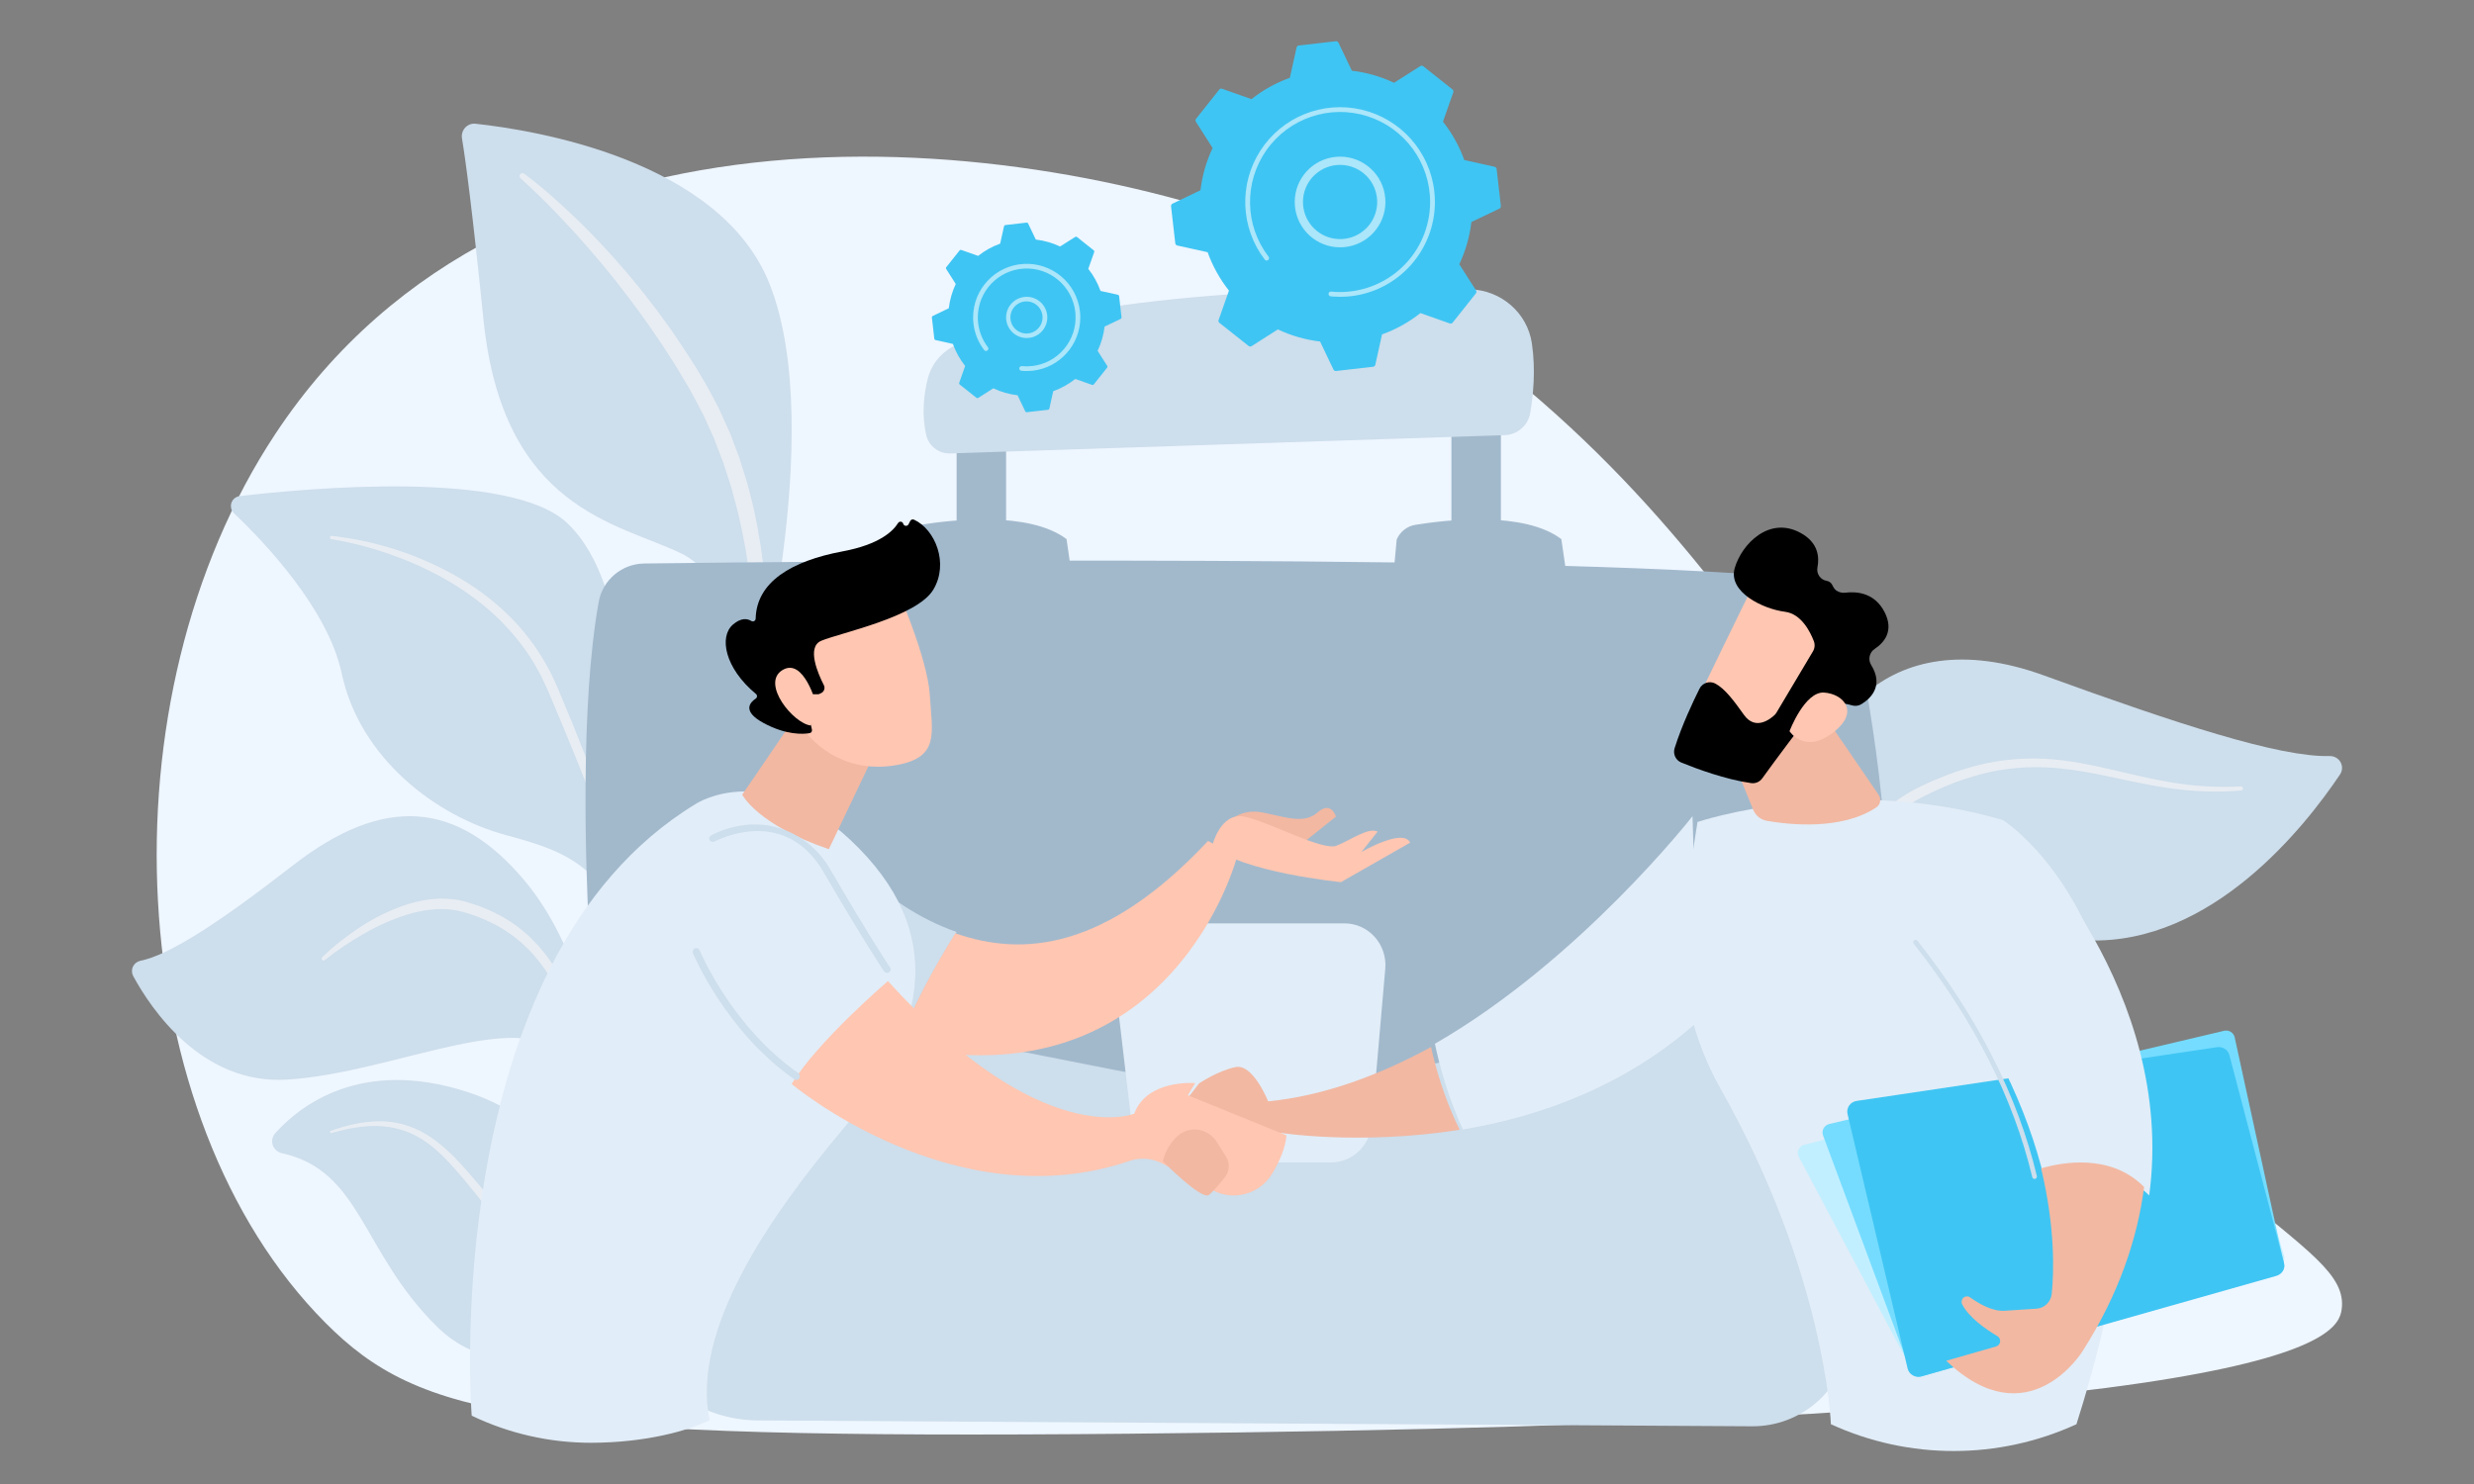 <svg xmlns="http://www.w3.org/2000/svg" xmlns:xlink="http://www.w3.org/1999/xlink" width="300px" height="180px" viewBox="0 0 300 180"><rect x="0" y="0" width="300" height="180" fill="#808080" stroke="none"/><title>people</title><g id="people" stroke="none" stroke-width="1" fill="none" fill-rule="evenodd"><g><rect id="Rectangle" x="0" y="0" width="300" height="180"></rect><g id="Illustration" transform="translate(16, 5)" fill-rule="nonzero"><path d="M267.951,153.835 C267.467,157.301 262.515,167.594 120.999,168.9 C47.74,169.582 34.9,166.949 23.452,155.437 C-1.289,130.556 -3.92,79.832 17.401,47.613 C46.167,4.141 107.836,10.747 140.769,23.813 C144.461,25.276 147.426,26.667 150.297,28.472 C201.467,60.643 201.648,94.477 254.547,138.953 C263.804,146.737 268.538,149.637 267.951,153.835 Z" id="Path" fill="#EEF6FF"></path><path d="M200.87,155.688 C200.706,156.23 199.879,156.009 200.015,155.461 C202.635,144.945 201.984,149.517 204.178,140.555 C209.658,118.151 203.922,107.43 203.497,95.574 C203.072,83.719 212.339,69.837 231.857,76.929 C247.796,82.72 260.369,86.867 266.51,86.706 C267.052,86.694 267.557,86.98 267.819,87.448 C268.081,87.915 268.057,88.487 267.758,88.932 C263.481,95.314 252.22,109.559 237.242,109.064 C217.96,108.424 218.308,103.251 213.69,107.772 C209.073,112.292 208.694,117.209 207.908,126.42 C207.228,134.354 207.181,134.952 200.87,155.688 Z" id="Path" fill="#CDDEEC"></path><path d="M208.284,118.562 C207.903,117.113 207.609,115.642 207.403,114.157 C207.188,112.678 207.057,111.188 207.011,109.694 C206.938,106.708 207.209,103.675 208.091,100.769 C208.534,99.31 209.152,97.91 209.933,96.6 C210.718,95.281 211.696,94.086 212.834,93.054 C213.981,92.042 215.26,91.19 216.635,90.52 C217.309,90.201 217.977,89.866 218.67,89.588 C219.352,89.284 220.054,89.026 220.753,88.764 C222.165,88.26 223.608,87.85 225.074,87.538 C226.547,87.244 228.042,87.069 229.543,87.016 C231.04,86.966 232.538,87.033 234.025,87.216 C235.506,87.395 236.968,87.669 238.414,87.981 C241.303,88.611 244.14,89.359 247.019,89.851 C249.896,90.364 252.822,90.545 255.739,90.389 L255.739,90.389 C255.875,90.383 255.99,90.486 255.999,90.621 C256.009,90.756 255.908,90.874 255.773,90.887 C252.814,91.124 249.838,91.02 246.903,90.577 C243.968,90.156 241.097,89.442 238.227,88.879 C235.357,88.316 232.467,87.935 229.585,88.08 C228.146,88.151 226.715,88.338 225.306,88.64 C223.897,88.958 222.512,89.37 221.158,89.874 C220.485,90.135 219.81,90.397 219.152,90.7 C218.484,90.981 217.845,91.311 217.192,91.629 C215.925,92.258 214.747,93.053 213.69,93.992 C211.599,95.892 210.172,98.434 209.356,101.154 C208.541,103.874 208.247,106.781 208.311,109.664 C208.346,111.111 208.456,112.555 208.641,113.99 C208.821,115.421 209.086,116.839 209.436,118.238 L209.436,118.261 C209.512,118.578 209.32,118.898 209.004,118.98 C208.688,119.063 208.364,118.878 208.275,118.564 L208.284,118.562 Z" id="Path" fill="#E8EDF3"></path><path d="M212.166,155.631 C212.678,155.544 213.181,155.41 213.669,155.23 C214.166,155.054 214.653,154.851 215.127,154.62 C216.075,154.155 216.989,153.622 217.862,153.026 C219.609,151.824 221.244,150.465 222.75,148.968 C225.785,145.981 228.394,142.576 230.872,139.061 C232.121,137.307 233.348,135.529 234.684,133.81 C236.02,132.091 237.497,130.44 239.313,129.164 C240.219,128.523 241.209,128.011 242.254,127.643 C243.297,127.284 244.385,127.074 245.487,127.02 C247.679,126.905 249.838,127.303 251.904,127.895 C251.974,127.919 252.013,127.992 251.996,128.064 C251.978,128.136 251.909,128.183 251.836,128.172 L251.836,128.172 C249.757,127.717 247.627,127.404 245.533,127.61 C244.495,127.71 243.473,127.945 242.494,128.308 C241.522,128.68 240.606,129.185 239.772,129.81 C238.089,131.054 236.715,132.696 235.433,134.396 C234.15,136.096 232.954,137.894 231.722,139.664 C230.489,141.434 229.203,143.192 227.861,144.892 C227.518,145.313 227.161,145.725 226.811,146.141 C226.461,146.557 226.115,146.976 225.738,147.369 L224.627,148.565 L223.455,149.704 C221.879,151.216 220.151,152.559 218.298,153.709 C217.37,154.283 216.395,154.775 215.383,155.18 C214.365,155.582 213.327,155.921 212.202,155.999 C212.102,156.01 212.012,155.937 212.001,155.836 C211.99,155.736 212.062,155.645 212.162,155.634 L212.166,155.631 Z" id="Path" fill="#FFFFFF" opacity="0.5"></path><path d="M63,154.823 C63,154.823 46.923,165.696 37.007,155.927 C27.789,146.846 27.868,137.002 18.175,134.869 C17.655,134.751 17.237,134.375 17.073,133.88 C16.91,133.384 17.025,132.842 17.376,132.45 C20.378,129.105 27.773,123.295 40.609,127.432 C58.035,133.037 63,154.823 63,154.823 Z" id="Path" fill="#CDDEEC"></path><path d="M61.82,155 C60.786,155 59.823,154.76 58.87,154.463 C57.923,154.162 57.004,153.778 56.124,153.318 C54.37,152.4 52.717,151.302 51.193,150.041 L50.059,149.093 L48.978,148.088 C48.612,147.758 48.272,147.403 47.925,147.052 C47.578,146.702 47.234,146.352 46.898,145.996 C45.57,144.559 44.308,143.057 43.082,141.544 C41.856,140.03 40.666,138.496 39.398,137.05 C38.13,135.605 36.796,134.218 35.199,133.205 C34.406,132.699 33.547,132.303 32.646,132.029 C31.737,131.762 30.798,131.611 29.85,131.58 C27.94,131.515 26.023,131.915 24.159,132.439 L24.159,132.439 C24.092,132.448 24.028,132.408 24.007,132.344 C23.986,132.28 24.014,132.21 24.073,132.178 C25.915,131.525 27.854,131.036 29.862,131.002 C30.868,130.983 31.872,131.105 32.844,131.365 C33.818,131.63 34.75,132.028 35.616,132.545 C37.346,133.58 38.79,134.979 40.107,136.43 C41.424,137.88 42.645,139.407 43.883,140.899 C46.342,143.897 48.912,146.781 51.838,149.278 C53.292,150.528 54.854,151.648 56.507,152.624 C57.333,153.107 58.193,153.531 59.079,153.893 C59.522,154.073 59.974,154.228 60.434,154.357 C60.886,154.492 61.35,154.585 61.819,154.637 L61.84,154.637 C61.934,154.648 62.004,154.729 62,154.824 C61.996,154.918 61.919,154.993 61.824,154.996 L61.82,155 Z" id="Path" fill="#E8EDF3"></path><path d="M75.153,82 C75.153,82 74.243,65.848 66.634,62.139 C59.025,58.429 44.994,56.883 42.631,33.778 C41.248,20.252 40.448,14.355 40.021,11.788 C39.943,11.316 40.085,10.833 40.406,10.483 C40.727,10.134 41.19,9.958 41.656,10.009 C48.643,10.76 71.432,14.352 77.362,29.554 C84.39,47.576 75.153,82 75.153,82 Z" id="Path" fill="#CDDEEC"></path><path d="M47.557,16.064 C49.901,17.811 52.048,19.765 54.138,21.779 L54.914,22.542 L55.675,23.322 C56.184,23.84 56.691,24.361 57.181,24.897 C58.178,25.955 59.124,27.056 60.081,28.151 C61.008,29.271 61.945,30.383 62.818,31.546 C63.719,32.688 64.566,33.872 65.414,35.054 C67.059,37.461 68.671,39.869 70.063,42.456 C70.408,43.105 70.765,43.748 71.101,44.401 L72.013,46.406 L72.468,47.409 L72.865,48.437 L73.638,50.5 L74.3,52.596 L74.626,53.646 L74.9,54.703 C75.079,55.411 75.271,56.119 75.43,56.831 L75.864,58.98 C76.924,64.731 77.303,70.572 76.741,76.418 C76.716,76.762 76.418,77.021 76.073,76.999 C75.728,76.977 75.466,76.682 75.485,76.338 L75.485,76.298 C75.583,73.459 75.498,70.617 75.228,67.79 C74.967,64.958 74.549,62.143 73.977,59.357 L73.516,57.279 C73.345,56.59 73.15,55.91 72.972,55.224 L72.701,54.191 L72.376,53.18 L71.722,51.161 L70.961,49.178 L70.59,48.193 L70.154,47.227 L69.283,45.295 C68.961,44.668 68.621,44.05 68.29,43.426 C67.655,42.171 66.88,40.962 66.158,39.734 C65.8,39.117 65.392,38.531 65.011,37.927 C64.631,37.323 64.251,36.72 63.836,36.139 C62.246,33.76 60.539,31.473 58.782,29.215 C57.884,28.104 56.989,26.987 56.05,25.911 C55.594,25.36 55.122,24.823 54.644,24.289 L53.931,23.484 L53.202,22.691 C51.266,20.584 49.243,18.532 47.121,16.624 L47.111,16.615 C46.975,16.486 46.962,16.275 47.081,16.13 C47.2,15.986 47.411,15.958 47.564,16.065 L47.557,16.064 Z" id="Path" fill="#E8EDF3"></path><path d="M77.893,153.975 C79.407,154.839 64.361,133.283 61.289,100.733 C59.842,85.39 61.024,66.366 52.818,58.485 C45.991,51.926 21.194,54.222 13.068,55.178 C12.603,55.232 12.211,55.549 12.062,55.992 C11.914,56.435 12.036,56.923 12.374,57.245 C16.021,60.717 23.774,68.854 25.436,76.666 C27.623,86.96 36.851,94.005 45.369,96.293 C53.886,98.581 58.585,100.574 61.907,114.61 C65.228,128.646 73.593,151.521 77.893,153.975 Z" id="Path" fill="#CDDEEC"></path><path d="M24.22,60 C29.431,60.575 34.474,62.182 39.052,64.727 C41.358,65.997 43.49,67.557 45.396,69.368 C47.311,71.195 48.941,73.296 50.233,75.601 L50.707,76.47 C50.864,76.76 50.992,77.064 51.136,77.361 C51.279,77.658 51.42,77.961 51.544,78.258 L51.92,79.15 C52.425,80.34 52.921,81.534 53.409,82.731 C54.385,85.123 55.321,87.531 56.216,89.953 C58.013,94.796 59.657,99.695 60.992,104.695 C61.025,104.824 60.948,104.957 60.818,104.992 C60.692,105.025 60.562,104.955 60.52,104.833 L60.52,104.825 C59.708,102.388 58.852,99.962 57.95,97.548 C57.048,95.133 56.129,92.73 55.194,90.336 L53.767,86.756 L52.302,83.186 C51.815,81.995 51.317,80.808 50.808,79.626 L50.43,78.738 C50.305,78.441 50.163,78.163 50.03,77.877 C49.897,77.591 49.773,77.3 49.631,77.023 L49.183,76.192 C47.985,73.973 46.387,71.985 44.605,70.196 C43.7,69.309 42.739,68.481 41.726,67.719 L41.348,67.428 L40.959,67.154 C40.693,66.971 40.444,66.782 40.179,66.605 C39.646,66.259 39.113,65.905 38.565,65.586 C36.362,64.287 34.037,63.203 31.624,62.352 C29.212,61.472 26.722,60.819 24.188,60.4 L24.175,60.4 C24.065,60.385 23.987,60.284 24.002,60.174 C24.017,60.064 24.118,59.987 24.228,60.002 L24.22,60 Z" id="Path" fill="#E8EDF3"></path><path d="M63.905,155.984 C64.834,156.472 58.663,145.874 58.195,136.536 C57.726,127.199 55.604,111.267 47.536,101.73 C39.469,92.192 30.625,91.326 19.486,99.993 C10.204,107.215 4.414,110.855 1.018,111.538 C0.621,111.621 0.287,111.887 0.117,112.255 C-0.052,112.623 -0.037,113.049 0.158,113.404 C2.335,117.405 8.493,126.594 18.831,125.947 C32.019,125.122 48.001,116.57 52.873,123.705 C57.746,130.839 57.123,134.832 57.269,138.211 C57.415,141.59 57.746,152.744 63.905,155.984 Z" id="Path" fill="#CDDEEC"></path><path d="M23.063,111.121 C23.775,110.421 24.525,109.765 25.309,109.154 C26.09,108.539 26.893,107.953 27.73,107.418 C29.404,106.318 31.201,105.435 33.082,104.791 C34.038,104.471 35.02,104.241 36.015,104.104 C37.026,103.97 38.049,103.966 39.061,104.09 C39.315,104.133 39.571,104.158 39.822,104.217 C40.073,104.276 40.329,104.328 40.571,104.399 L42.001,104.858 L43.397,105.423 L44.75,106.098 C46.527,107.075 48.123,108.372 49.463,109.928 C50.809,111.47 51.858,113.248 52.721,115.085 L53.045,115.777 C53.157,116.005 53.237,116.246 53.335,116.481 C53.518,116.955 53.714,117.426 53.886,117.902 L54.363,119.345 C54.532,119.824 54.64,120.321 54.775,120.808 C55.293,122.762 55.701,124.746 55.998,126.749 C56.012,126.865 55.938,126.972 55.828,126.995 C55.718,127.019 55.609,126.951 55.577,126.839 L55.577,126.839 C55.116,124.89 54.675,122.939 54.046,121.051 C53.761,120.098 53.396,119.176 53.064,118.246 C52.883,117.786 52.674,117.339 52.487,116.885 C52.386,116.661 52.3,116.427 52.185,116.21 L51.853,115.554 C50.986,113.808 49.902,112.189 48.628,110.737 C47.35,109.313 45.848,108.126 44.186,107.226 L42.916,106.603 L41.595,106.064 L40.244,105.637 C40.02,105.571 39.801,105.528 39.579,105.47 C39.356,105.412 39.13,105.394 38.905,105.354 C37.992,105.235 37.068,105.232 36.154,105.346 C35.226,105.453 34.308,105.645 33.413,105.921 C31.594,106.492 29.841,107.264 28.181,108.224 C27.345,108.703 26.516,109.204 25.711,109.747 C24.906,110.29 24.116,110.866 23.359,111.468 L23.353,111.468 C23.259,111.538 23.129,111.521 23.054,111.43 C22.979,111.339 22.983,111.204 23.063,111.117 L23.063,111.121 Z" id="Path" fill="#E8EDF3"></path><path d="M58,101 L59.617,151.442 C59.9,160.237 67.101,167.236 75.922,167.288 L196.429,168 C202.311,168.05 207.333,163.753 208.207,157.922 C210.091,145.184 212.492,122.392 209.789,101 L58,101 Z" id="Path" fill="#CDDEEC"></path><path d="M93,64.397 L93.366,60.433 C93.777,59.487 94.633,58.817 95.64,58.654 C99.426,58.043 108.812,56.97 113.331,60.393 L114,65 L93,64.397 Z" id="Path" fill="#A2B9CC"></path><path d="M104.257,61.836 C103.429,62.055 102.564,62.055 101.737,61.836 C100.718,61.573 100.001,60.606 100,59.495 L100,47 L106,47 L106,59.487 C105.999,60.602 105.279,61.572 104.257,61.836 L104.257,61.836 Z" id="Path" fill="#A2B9CC"></path><path d="M153,64.397 L153.365,60.433 C153.777,59.486 154.637,58.815 155.646,58.654 C159.429,58.043 168.814,56.97 173.331,60.393 L174,65 L153,64.397 Z" id="Path" fill="#A2B9CC"></path><path d="M164.257,61.839 C163.429,62.054 162.564,62.054 161.737,61.839 C160.718,61.581 160.001,60.633 160,59.544 L160,46 L166,46 L166,59.536 C165.999,60.629 165.279,61.58 164.257,61.839 Z" id="Path" fill="#A2B9CC"></path><path d="M99.241,49.998 L166.451,47.78 C167.982,47.737 169.273,46.63 169.547,45.128 C169.914,43.031 170.24,39.89 169.756,36.634 C169.205,32.932 166.011,30.182 162.248,30.093 C149.71,29.795 117.792,29.804 100.199,36.742 C98.342,37.474 96.958,39.059 96.487,40.993 C96.038,42.834 95.739,45.294 96.326,47.798 C96.651,49.128 97.869,50.048 99.241,49.998 L99.241,49.998 Z" id="Path" fill="#CDDEEC"></path><path d="M62.14,63.349 C83.663,63.077 176.761,62.107 203.805,65.342 C206.128,65.612 208.025,67.307 208.537,69.57 C210.132,76.732 213.349,93.37 212.969,109.864 C212.901,112.115 211.257,114.014 209.022,114.421 L147.292,126 L125.364,126 L59.582,113.034 C57.269,112.585 55.559,110.634 55.435,108.3 C55.007,99.999 54.338,80.532 56.603,68 C57.083,65.333 59.408,63.38 62.14,63.349 L62.14,63.349 Z" id="Path" fill="#A2B9CC"></path><path d="M145.386,136 L126.185,136 C123.675,136.005 121.557,134.092 121.252,131.545 L119.034,112.656 C118.868,111.217 119.313,109.775 120.256,108.694 C121.199,107.612 122.55,106.996 123.967,107 L147.032,107 C148.423,106.996 149.752,107.59 150.693,108.636 C151.634,109.683 152.102,111.086 151.981,112.502 L150.334,131.391 C150.101,134.006 147.953,136.005 145.386,136 L145.386,136 Z" id="Path" fill="#E1EDF8"></path><path d="M137.773,128.586 C137.773,128.586 135.959,124.008 133.84,124.428 C131.722,124.848 129.404,126.408 129.404,126.408 L126,130.821 C126,130.821 135.554,134.432 138.915,132.357 C138.915,132.357 148.675,133.975 161,132.036 C159.215,128.424 158.152,124.807 157.53,122 C151.286,125.394 144.562,127.925 137.773,128.586 Z" id="Path" fill="#F2B8A2"></path><path d="M189.234,94 C189.234,94 175.571,111.491 158,121.599 C158.609,124.508 159.65,128.257 161.393,132 C170.508,130.48 181.057,126.852 190,118.789 L189.234,94 Z" id="Path" fill="#E1EDF8"></path><path d="M85,97 L85.873,120.022 C88.195,120.814 90.562,121.474 92.961,122 C94.368,117.554 97.464,112.099 100,108.043 C90.683,104.809 85,97 85,97 Z" id="Path" fill="#CDDEEC"></path><path d="M130.486,97 C118.057,110.276 107.999,111.056 99.845,108.201 C97.379,112.177 94.368,117.522 93,121.879 C126.186,129.117 134,98.933 134,98.933 L130.486,97 Z" id="Path" fill="#FFC6B1"></path><path d="M133,94.654 C133,94.654 134.44,93.038 137.089,93.546 C139.738,94.054 142.107,95.021 143.764,93.546 C145.421,92.072 146,94.05 146,94.05 L141.046,98 L133,94.654 Z" id="Path" fill="#F2B8A2"></path><path d="M131,97.579 C131,97.579 131.964,93.493 134.868,94.053 C137.772,94.612 144.363,98.249 146.062,97.579 C147.761,96.908 149.933,95.306 151.048,95.872 L149.084,98.345 C149.084,98.345 154.131,95.392 155,97.206 L146.603,102 C146.603,102 134.317,100.762 131,97.579 Z" id="Path" fill="#FFC6B1"></path><path d="M41.2,166.713 C41.2,166.713 36.877,111.611 68.393,92.495 C68.393,92.495 77.204,86.702 88.184,97.922 C99.164,109.142 95.628,120.8 86.413,131.724 C77.198,142.649 67.815,156.343 70.048,167.267 C67.433,168.525 62.364,169.987 55.688,170 C50.672,170.007 45.719,168.883 41.2,166.713 L41.2,166.713 Z" id="Path" fill="#E1EDF8"></path><path d="M84.141,76 C84.134,76.723 74,91.386 74,91.386 C74,91.386 75.82,95.036 84.503,98 L92,82.306 L84.141,76 Z" id="Path" fill="#F2B8A2"></path><path d="M80,126.482 C80,126.482 99.688,143.048 120.947,135.819 C122.262,135.364 123.706,135.474 124.938,136.122 L131.05,139.365 C133.616,140.726 136.793,139.832 138.281,137.33 C139.131,135.904 139.862,134.274 140,132.712 L128.04,127.847 L128.922,126.375 C128.922,126.375 123.083,125.877 121.547,130.079 C121.547,130.079 110.426,134.727 91.669,114 C91.68,114.003 83.168,121.273 80,126.482 Z" id="Path" fill="#FFC6B1"></path><path d="M80.577,126 C80.49,126 80.405,125.973 80.333,125.922 C71.999,120.112 68.079,110.732 68.039,110.638 C67.974,110.489 67.991,110.315 68.086,110.183 C68.18,110.051 68.336,109.983 68.493,110.004 C68.651,110.025 68.785,110.133 68.843,110.285 C68.88,110.378 72.706,119.519 80.818,125.176 C80.97,125.289 81.036,125.49 80.981,125.675 C80.925,125.861 80.761,125.989 80.573,125.993 L80.577,126 Z" id="Path" fill="#CDDEEC"></path><path d="M91.563,113 C91.416,113 91.279,112.929 91.2,112.811 C91.175,112.773 88.666,109.022 83.886,100.807 C82.43,98.303 80.521,96.723 78.208,96.101 C74.375,95.07 70.676,97.046 70.644,97.066 C70.437,97.179 70.174,97.109 70.056,96.91 C69.939,96.712 70.011,96.459 70.219,96.346 C70.382,96.257 73.924,94.218 78.109,95.332 C80.654,96.014 83.072,97.7 84.645,100.404 C89.408,108.591 91.906,112.325 91.93,112.361 C92.017,112.489 92.023,112.651 91.948,112.785 C91.872,112.918 91.726,113.001 91.568,113 L91.563,113 Z" id="Path" fill="#CDDEEC"></path><path d="M92.602,66 C92.602,66 96.486,74.741 96.752,79.328 C97.019,83.915 98.023,86.894 92.602,87.817 C87.181,88.74 82.614,86.099 80.136,81.528 C80.136,81.528 76.252,74.487 77.129,71.604 C78.006,68.72 92.602,66 92.602,66 Z" id="Path" fill="#FFC6B1"></path><path d="M83.269,79.208 L83.559,79.076 C83.737,78.997 83.874,78.848 83.939,78.664 C84.004,78.479 83.99,78.276 83.901,78.102 C83.182,76.695 81.779,73.472 83.592,72.719 C85.929,71.751 95.184,69.842 97.176,66.519 C99.094,63.328 97.394,59.206 94.839,58.035 C94.67,57.953 94.467,58.02 94.378,58.186 L94.168,58.596 C94.101,58.722 93.966,58.795 93.826,58.78 C93.685,58.766 93.567,58.667 93.528,58.53 L93.528,58.53 C93.491,58.397 93.38,58.298 93.245,58.279 C93.11,58.259 92.976,58.322 92.903,58.439 C92.289,59.433 90.632,61.044 86.2,61.873 C79.902,63.049 75.738,65.626 75.634,70.028 C75.632,70.156 75.561,70.273 75.45,70.333 C75.338,70.393 75.203,70.387 75.097,70.317 C74.632,70.031 73.887,69.897 72.893,70.743 C71.164,72.213 71.872,76.027 75.664,79.168 C75.75,79.237 75.8,79.343 75.796,79.454 C75.793,79.565 75.737,79.668 75.647,79.731 C74.96,80.183 73.934,81.259 76.59,82.695 C79.333,84.18 81.387,84.059 82.177,83.927 C82.271,83.911 82.354,83.857 82.407,83.777 C82.46,83.697 82.478,83.599 82.457,83.505 L81.614,79.636 C81.592,79.532 81.617,79.424 81.683,79.341 C81.748,79.258 81.848,79.21 81.953,79.209 L83.269,79.208 Z" id="Path" fill="#000000"></path><path d="M83,80.459 C83,80.459 81.481,74.661 78.863,76.288 C76.245,77.914 80.222,82.784 82.327,83 L83,80.459 Z" id="Path" fill="#FFC6B1"></path><path d="M125,135.845 C125,135.845 129.705,140.627 130.611,139.931 C130.934,139.682 131.75,138.783 132.54,137.782 C133.098,137.076 133.154,136.077 132.677,135.309 L131.563,133.529 C131.061,132.719 130.246,132.174 129.329,132.035 C128.411,131.896 127.48,132.177 126.777,132.805 C126.041,133.474 125.37,134.443 125,135.845 Z" id="Path" fill="#F2B8A2"></path><path d="M206.016,167.75 C206.016,167.75 205.402,149.625 192.614,127.023 C188.614,119.953 187.191,111.725 188.438,103.707 L189.84,94.702 C189.84,94.702 207.39,88.792 226.846,94.453 C226.846,94.453 253.821,111.083 235.792,167.75 C226.345,172.083 215.466,172.083 206.019,167.75 L206.016,167.75 Z" id="Path" fill="#E1EDF8"></path><path d="M192,81.978 L196.594,93.215 C196.884,93.924 197.511,94.432 198.255,94.561 C200.904,95.023 207.311,95.746 211.519,92.936 C211.76,92.775 211.927,92.521 211.981,92.233 C212.035,91.944 211.972,91.645 211.805,91.405 L203.317,79 L192,81.978 Z" id="Path" fill="#F2B8A2"></path><path d="M202.765,133.86 C202.463,133.938 202.213,134.147 202.087,134.428 C201.961,134.709 201.972,135.032 202.118,135.304 L215.452,160.459 C215.677,160.884 216.175,161.094 216.643,160.96 L260.261,148.571 C260.521,148.497 260.742,148.324 260.873,148.09 C261.004,147.856 261.035,147.581 260.96,147.324 L253.447,121.727 C253.293,121.202 252.74,120.894 252.203,121.034 L202.765,133.86 Z" id="Path" fill="#C2EFFF"></path><path d="M205.82,131.334 C205.523,131.403 205.271,131.595 205.126,131.861 C204.982,132.128 204.96,132.443 205.067,132.726 L215.683,161.308 C215.874,161.829 216.441,162.113 216.978,161.958 L260.229,149.581 C260.769,149.428 261.095,148.886 260.975,148.343 L254.984,120.835 C254.924,120.556 254.754,120.314 254.511,120.162 C254.268,120.01 253.974,119.963 253.695,120.03 L205.82,131.334 Z" id="Path" fill="#75DCFF"></path><path d="M209.129,128.538 C208.764,128.593 208.438,128.794 208.231,129.094 C208.023,129.393 207.951,129.764 208.033,130.117 L215.32,160.989 C215.402,161.338 215.627,161.639 215.942,161.82 C216.257,162.002 216.635,162.048 216.986,161.949 L260.038,149.754 C260.729,149.558 261.136,148.858 260.958,148.175 L254.341,122.98 C254.17,122.331 253.527,121.914 252.852,122.015 L209.129,128.538 Z" id="Path" fill="#3FC5F3"></path><path d="M244.615,140 C247.948,115.127 228.544,96 228.544,96 L217,109.296 C225.765,120.088 229.931,129.979 231.834,137.746 C234.358,137.02 240.435,135.872 244.615,140 Z" id="Path" fill="#E1EDF8"></path><path d="M230.713,138 C230.581,138 230.466,137.909 230.434,137.778 C228.14,128.159 223.309,118.645 216.076,109.489 C216.003,109.409 215.981,109.294 216.017,109.192 C216.054,109.09 216.144,109.017 216.25,109.002 C216.356,108.988 216.461,109.035 216.523,109.125 C223.803,118.344 228.678,127.939 230.992,137.641 C231.029,137.797 230.934,137.954 230.78,137.992 C230.758,137.997 230.735,138 230.713,138 L230.713,138 Z" id="Path" fill="#CDDEEC"></path><path d="M231.51,136.72 C233.239,143.957 233.057,149.356 232.794,151.934 C232.697,152.905 231.925,153.664 230.964,153.733 C229.872,153.811 228.385,153.912 227.057,153.99 C225.596,154.075 223.975,153.139 222.89,152.358 C222.646,152.186 222.317,152.203 222.092,152.4 C221.866,152.596 221.8,152.923 221.931,153.194 C222.74,154.797 224.792,156.225 226.208,157.065 C226.442,157.203 226.572,157.47 226.538,157.742 C226.505,158.015 226.313,158.241 226.053,158.316 L220,160.054 C229.946,169.549 236.511,158.925 236.511,158.925 C240.9,152.05 243.17,145.328 244,138.979 C239.915,134.842 233.977,135.992 231.51,136.72 Z" id="Path" fill="#F2B8A2"></path><path d="M196.819,65.607 C196.634,65.792 189,81.596 189,81.596 L197.653,86 L207,72.153 C207,72.153 199.915,62.529 196.819,65.607 Z" id="Path" fill="#FFC6B1"></path><path d="M203.837,74.011 L199.425,81.425 C199.36,81.538 199.278,81.64 199.184,81.73 C198.662,82.222 196.861,83.655 195.472,81.705 C194.288,80.041 193.177,78.528 191.988,77.904 C191.652,77.732 191.263,77.702 190.905,77.82 C190.548,77.939 190.252,78.197 190.084,78.536 C189.357,79.984 187.948,82.95 187.064,85.757 C186.845,86.463 187.201,87.219 187.882,87.494 C189.673,88.226 193.212,89.548 196.355,89.987 C196.87,90.058 197.382,89.838 197.688,89.414 C199.04,87.548 202.848,82.331 204.149,81.025 C205.356,79.812 207.586,80.27 208.588,80.561 C208.968,80.671 209.377,80.617 209.716,80.411 C210.734,79.792 212.513,78.251 210.891,75.642 C210.493,74.984 210.687,74.127 211.328,73.708 C212.465,72.952 213.7,71.536 212.524,69.242 C211.333,66.92 209.206,66.712 207.759,66.889 C207.113,66.979 206.487,66.628 206.221,66.029 C206.097,65.719 205.82,65.499 205.493,65.449 C205.132,65.386 204.81,65.179 204.602,64.874 C204.393,64.569 204.315,64.192 204.385,63.829 C204.646,62.513 204.448,60.801 202.367,59.654 C198.549,57.538 195.207,60.986 194.357,63.896 C193.507,66.806 197.774,68.863 200.458,69.206 C202.429,69.458 203.51,71.627 203.946,72.76 C204.104,73.172 204.064,73.634 203.837,74.011 L203.837,74.011 Z" id="Path" fill="#000000"></path><path d="M201,83.686 C201,83.686 202.845,78.831 205.206,79.005 C207.568,79.178 209.427,81.305 206.499,83.683 C202.859,86.645 201,83.686 201,83.686 Z" id="Path" fill="#FFC6B1"></path><path d="M135.412,36.965 C135.516,37.047 135.66,37.055 135.771,36.985 L138.953,34.956 C140.568,35.72 142.297,36.215 144.072,36.422 L145.698,39.824 C145.755,39.943 145.882,40.013 146.013,39.998 L150.509,39.483 C150.638,39.467 150.744,39.371 150.772,39.243 L151.588,35.562 C153.27,34.959 154.842,34.085 156.242,32.975 L159.805,34.232 C159.93,34.276 160.069,34.235 160.151,34.131 L162.965,30.589 C163.047,30.485 163.055,30.34 162.984,30.229 L160.956,27.048 C161.72,25.432 162.215,23.703 162.423,21.928 L165.824,20.302 C165.943,20.245 166.013,20.118 165.998,19.987 L165.483,15.491 C165.466,15.361 165.37,15.256 165.242,15.228 L161.561,14.412 C160.957,12.731 160.084,11.159 158.975,9.758 L160.23,6.195 C160.274,6.07 160.234,5.932 160.131,5.849 L156.588,3.034 C156.484,2.952 156.34,2.944 156.229,3.015 L153.047,5.044 C151.432,4.28 149.703,3.784 147.928,3.578 L146.301,0.176 C146.245,0.057 146.118,-0.013 145.987,0.002 L141.49,0.517 C141.36,0.532 141.254,0.629 141.226,0.757 L140.411,4.438 C138.729,5.042 137.156,5.915 135.755,7.025 L132.192,5.768 C132.067,5.724 131.928,5.765 131.846,5.869 L129.035,9.41 C128.953,9.514 128.945,9.658 129.016,9.77 L131.044,12.951 C130.278,14.567 129.782,16.296 129.573,18.072 L126.176,19.704 C126.057,19.762 125.987,19.888 126.002,20.02 L126.517,24.515 C126.534,24.645 126.63,24.751 126.758,24.779 L130.439,25.593 C131.042,27.275 131.915,28.848 133.025,30.248 L131.77,33.812 C131.726,33.936 131.765,34.075 131.869,34.158 L135.412,36.965 Z" id="Path" fill="#3FC5F3"></path><path d="M146.504,25 C143.659,25.002 141.282,22.834 141.023,20 C140.765,17.166 142.71,14.603 145.509,14.091 C148.308,13.578 151.036,15.286 151.798,18.027 C152.56,20.769 151.105,23.639 148.443,24.645 L148.443,24.645 C147.824,24.879 147.167,25 146.504,25 L146.504,25 Z M146.51,15 C144.209,14.995 142.274,16.727 142.026,19.015 C141.779,21.303 143.297,23.409 145.546,23.897 C147.795,24.385 150.05,23.097 150.772,20.911 C151.494,18.726 150.451,16.348 148.354,15.4 C147.775,15.137 147.146,15 146.51,15 L146.51,15 Z" id="Shape" fill="#FFFFFF" opacity="0.56"></path><path d="M146.486,31 L146.486,31 C146.193,31 145.901,30.989 145.609,30.967 C145.526,30.967 145.444,30.954 145.36,30.944 C145.211,30.93 145.098,30.805 145.098,30.656 C145.098,30.646 145.098,30.637 145.098,30.627 C145.115,30.468 145.257,30.352 145.417,30.367 C148.38,30.66 151.334,29.73 153.596,27.794 C155.859,25.858 157.233,23.082 157.401,20.108 C157.412,19.909 157.417,19.709 157.417,19.508 C157.42,14.744 154.334,10.528 149.792,9.091 C145.25,7.654 140.301,9.328 137.564,13.227 C134.826,17.126 134.932,22.351 137.826,26.135 C137.865,26.186 137.886,26.249 137.885,26.313 C137.886,26.403 137.844,26.489 137.772,26.543 C137.711,26.59 137.633,26.61 137.557,26.6 C137.481,26.59 137.412,26.55 137.365,26.489 C134.415,22.631 134.206,17.336 136.842,13.258 C139.478,9.179 144.392,7.197 149.12,8.303 C153.848,9.41 157.371,13.367 157.924,18.192 C157.974,18.63 157.999,19.07 158,19.511 C157.989,25.351 153.608,30.258 147.808,30.929 L147.808,30.929 C147.369,30.979 146.927,31.002 146.486,31 Z" id="Path" fill="#FFFFFF" opacity="0.56"></path><path d="M102.412,43.254 C102.471,43.302 102.554,43.306 102.618,43.265 L104.447,42.099 C105.375,42.539 106.369,42.824 107.39,42.942 L108.326,44.898 C108.359,44.966 108.431,45.007 108.506,44.999 L111.091,44.702 C111.166,44.694 111.228,44.64 111.245,44.567 L111.714,42.45 C112.681,42.103 113.584,41.601 114.389,40.964 L116.435,41.685 C116.507,41.71 116.587,41.687 116.634,41.627 L118.255,39.591 C118.303,39.531 118.307,39.448 118.266,39.384 L117.1,37.554 C117.539,36.626 117.824,35.631 117.943,34.611 L119.899,33.676 C119.968,33.643 120.008,33.57 119.999,33.495 L119.703,30.909 C119.695,30.835 119.641,30.774 119.568,30.757 L117.451,30.288 C117.105,29.32 116.603,28.416 115.965,27.611 L116.688,25.566 C116.713,25.494 116.689,25.414 116.63,25.366 L114.593,23.744 C114.534,23.697 114.451,23.693 114.387,23.734 L112.546,24.9 C111.618,24.461 110.623,24.177 109.603,24.058 L108.668,22.101 C108.635,22.033 108.562,21.993 108.487,22.001 L105.906,22.3 C105.832,22.309 105.77,22.362 105.752,22.435 L105.283,24.551 C104.316,24.898 103.413,25.4 102.608,26.038 L100.562,25.316 C100.49,25.29 100.41,25.313 100.363,25.373 L98.742,27.411 C98.694,27.47 98.689,27.553 98.731,27.617 L99.896,29.447 C99.457,30.376 99.172,31.369 99.052,32.389 L97.101,33.327 C97.033,33.36 96.993,33.433 97.001,33.508 L97.297,36.093 C97.306,36.167 97.36,36.228 97.432,36.246 L99.548,36.715 C99.895,37.682 100.397,38.586 101.035,39.392 L100.313,41.437 C100.287,41.508 100.31,41.588 100.37,41.635 L102.412,43.254 Z" id="Path" fill="#3FC5F3"></path><path d="M108.502,36 C107.208,36.001 106.128,35.015 106.01,33.727 C105.893,32.439 106.778,31.274 108.05,31.041 C109.322,30.808 110.562,31.585 110.908,32.831 C111.255,34.077 110.593,35.382 109.383,35.839 L109.383,35.839 C109.101,35.945 108.803,36 108.502,36 L108.502,36 Z M108.502,31.554 C107.713,31.542 106.995,32.006 106.682,32.729 C106.369,33.453 106.523,34.294 107.071,34.86 C107.619,35.427 108.455,35.607 109.188,35.318 L109.188,35.318 C110.054,34.976 110.557,34.07 110.39,33.154 C110.223,32.238 109.432,31.568 108.502,31.554 L108.502,31.554 Z" id="Shape" fill="#FFFFFF" opacity="0.56"></path><path d="M108.491,40 C108.412,40 108.335,40 108.256,40 C108.137,40 108.018,39.988 107.899,39.977 L107.877,39.977 L107.857,39.977 L107.857,39.977 C107.711,39.963 107.599,39.839 107.599,39.692 C107.599,39.683 107.599,39.673 107.599,39.664 C107.606,39.588 107.643,39.518 107.702,39.47 C107.761,39.422 107.837,39.399 107.912,39.407 C108.332,39.448 108.755,39.444 109.175,39.396 L109.175,39.396 C112.314,39.033 114.618,36.273 114.414,33.119 C114.414,33.024 114.4,32.928 114.389,32.832 C114.036,29.706 111.304,27.401 108.164,27.579 C105.025,27.756 102.571,30.355 102.572,33.501 C102.572,33.728 102.586,33.955 102.612,34.18 C102.733,35.245 103.141,36.257 103.792,37.108 C103.854,37.189 103.869,37.298 103.829,37.392 C103.79,37.487 103.704,37.553 103.602,37.567 C103.501,37.58 103.4,37.538 103.337,37.457 C102.623,36.524 102.176,35.414 102.043,34.247 C102.014,34 102,33.751 102,33.502 C101.999,30.054 104.69,27.206 108.132,27.011 C111.573,26.816 114.568,29.342 114.957,32.768 C114.986,33.015 115,33.264 115,33.513 C114.993,36.813 112.518,39.586 109.24,39.966 L109.219,39.966 C108.977,39.991 108.734,40.002 108.491,40 L108.491,40 Z" id="Path" fill="#FFFFFF" opacity="0.56"></path></g></g></g></svg>